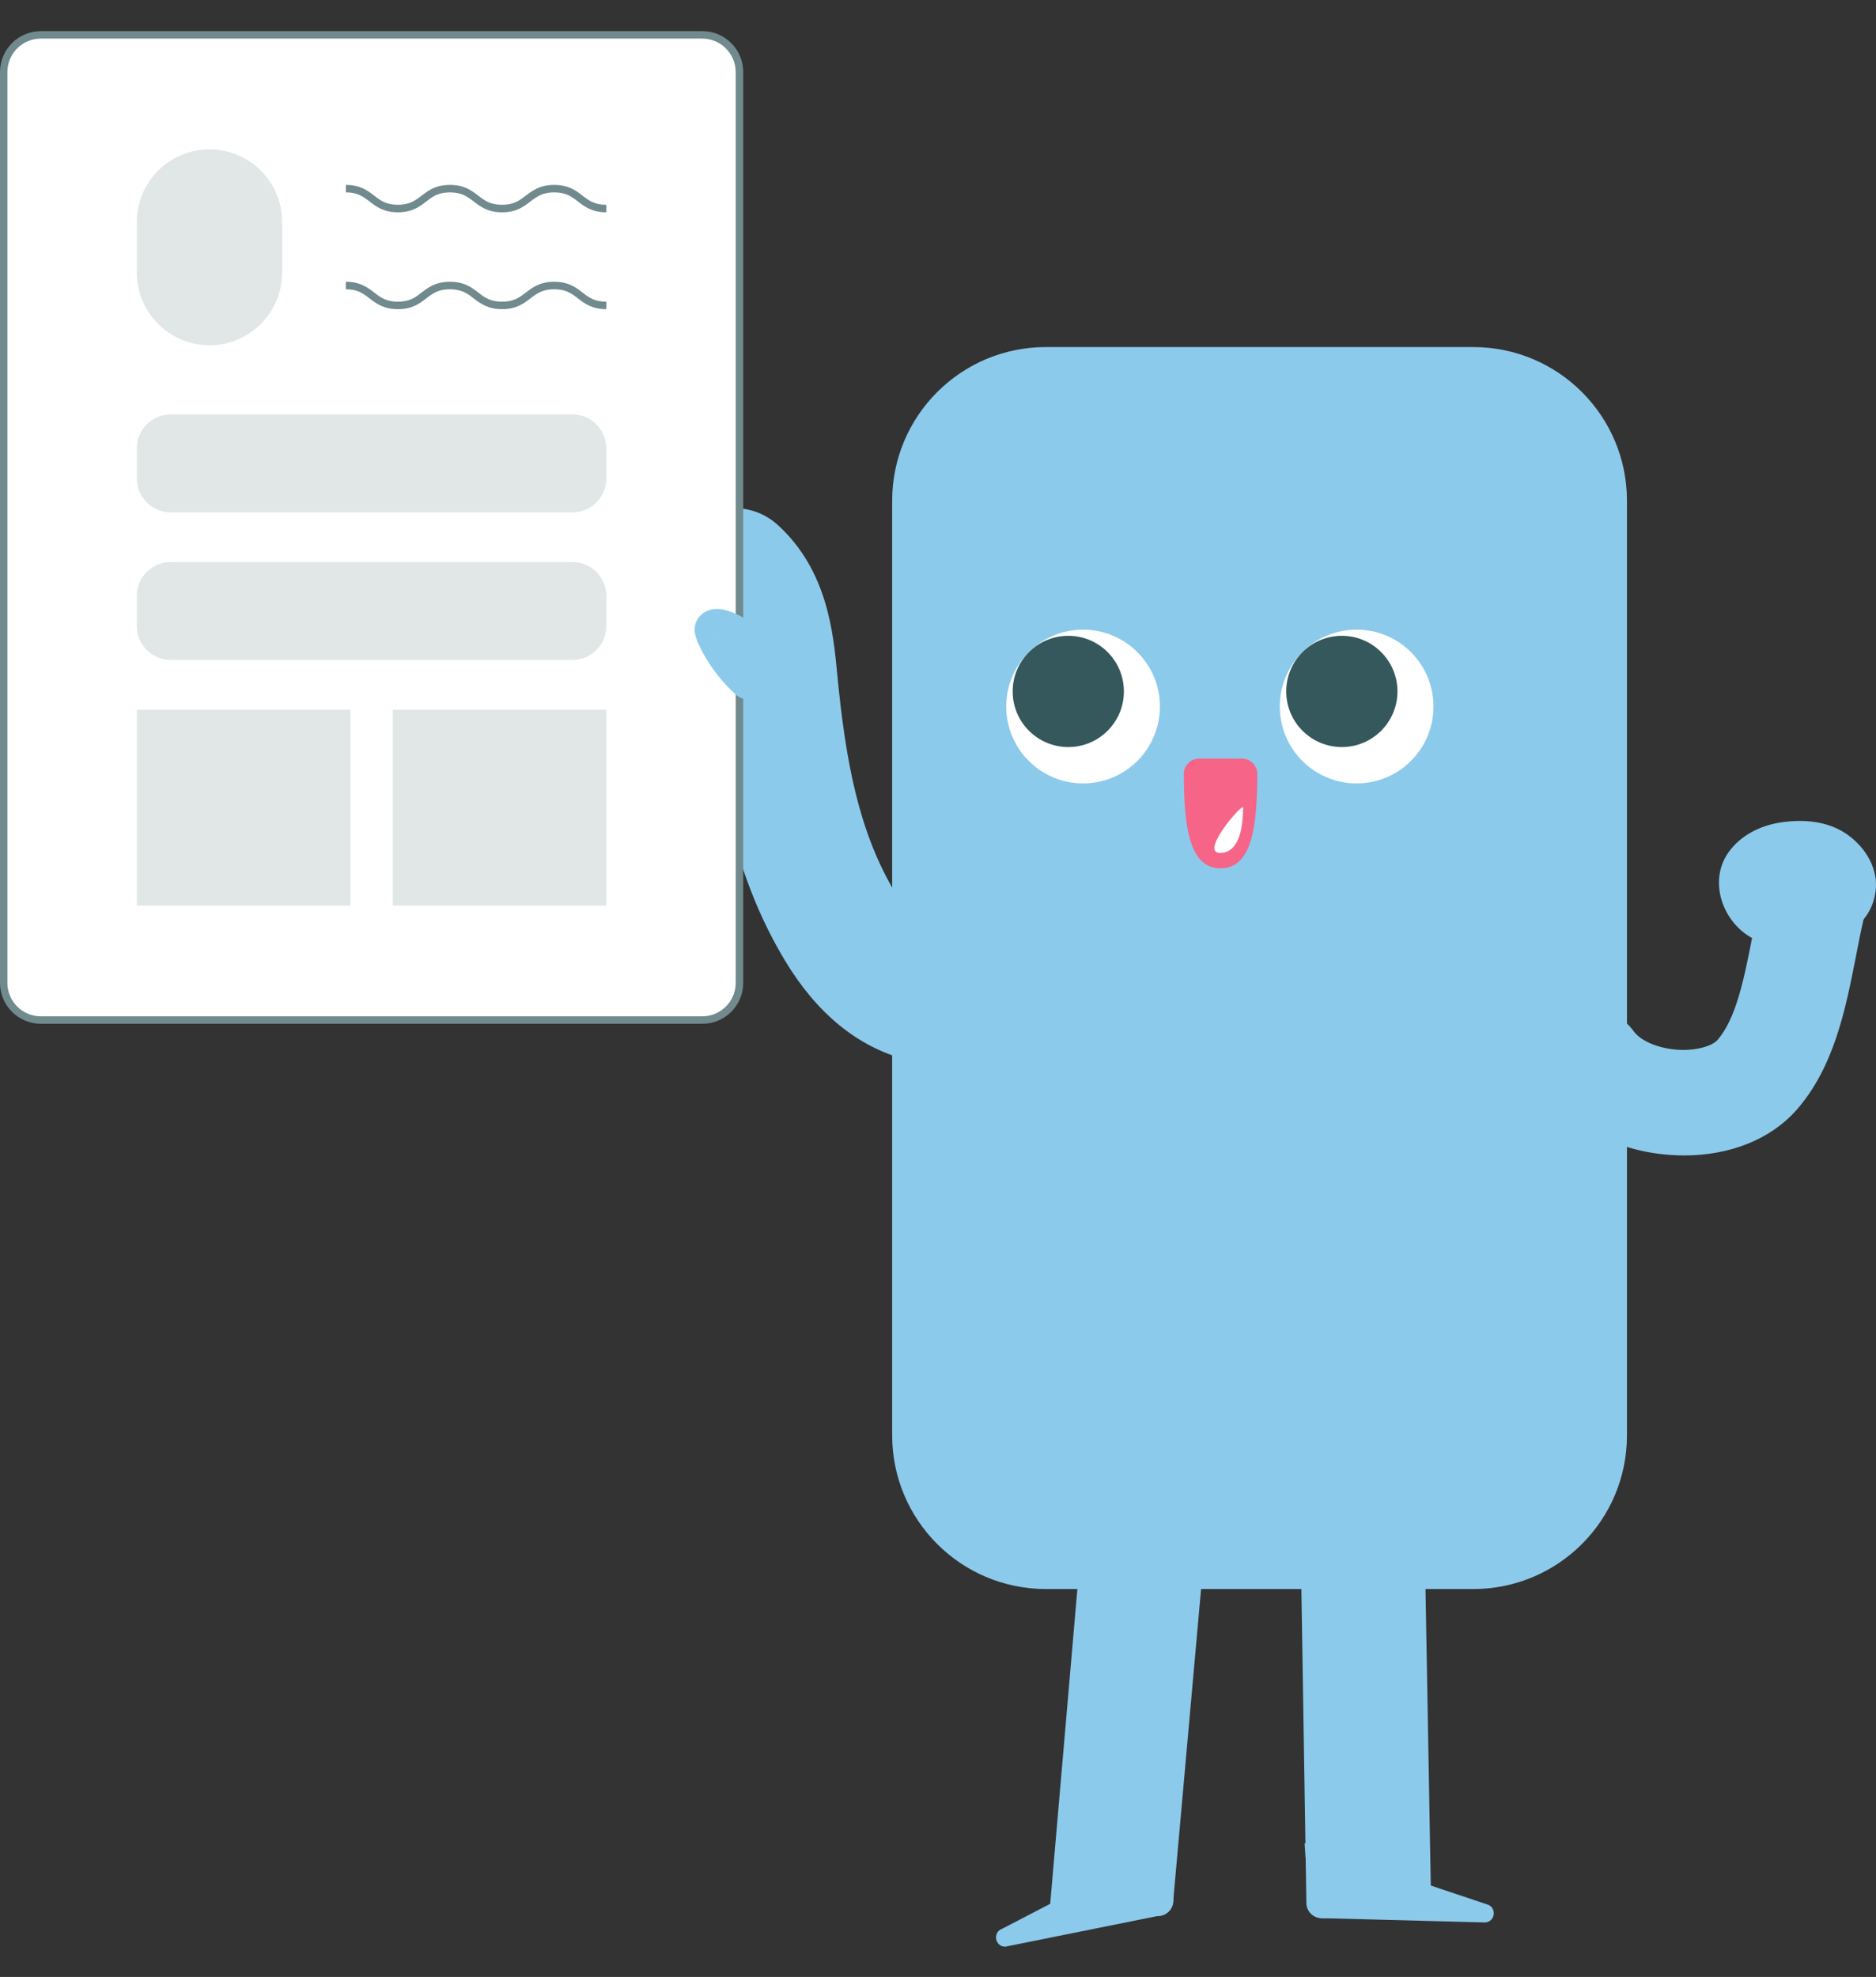 <svg width="56" height="59" viewBox="0 0 56 59" fill="none" xmlns="http://www.w3.org/2000/svg">
<rect x="0" y="0" width="56" height="59" fill="#333333" stroke="none"/>
<path d="M27.527 31.685C27.359 31.685 27.192 31.664 27.022 31.617C25.583 31.229 24.369 30.232 23.423 28.651C21.86 26.052 21.406 23.188 21.146 20.479C21.056 19.535 20.964 18.843 20.614 18.523C19.826 17.805 19.77 16.584 20.491 15.795C21.209 15.006 22.43 14.95 23.219 15.669C24.697 17.016 24.874 18.877 24.991 20.11C25.241 22.717 25.631 24.829 26.733 26.661C27.155 27.365 27.58 27.766 28.029 27.887C29.058 28.164 29.668 29.224 29.391 30.253C29.158 31.115 28.379 31.681 27.529 31.681L27.527 31.685Z" fill="#8CCAEB"/>
<path d="M31.22 47.423H43.979C46.513 47.423 48.566 45.369 48.566 42.836L48.566 14.945C48.566 12.412 46.513 10.358 43.979 10.358H31.22C28.686 10.358 26.632 12.412 26.632 14.945L26.632 42.836C26.632 45.369 28.686 47.423 31.22 47.423Z" fill="#8CCAEB"/>
<path d="M39.487 57.248L42.723 57.023L42.487 43.744L38.793 44.001L38.997 56.821C39.014 57.074 39.235 57.265 39.487 57.246V57.248Z" fill="#8CCAEB"/>
<path d="M38.943 55.015L39.07 56.823C39.087 57.075 39.307 57.267 39.56 57.248L44.334 57.374C44.645 57.352 44.686 56.913 44.385 56.833L38.946 55.012L38.943 55.015Z" fill="#8CCAEB"/>
<path d="M34.563 57.182H31.318L32.467 43.872H36.17L35.022 56.724C35.022 56.976 34.816 57.182 34.563 57.182Z" fill="#8CCAEB"/>
<path d="M35.023 54.908V56.721C35.023 56.974 34.816 57.18 34.564 57.18L30.008 58.097C29.697 58.097 29.625 57.663 29.918 57.561L35.023 54.908Z" fill="#8CCAEB"/>
<path d="M40.497 23.38C41.764 23.38 42.79 22.353 42.79 21.086C42.79 19.819 41.764 18.792 40.497 18.792C39.23 18.792 38.203 19.819 38.203 21.086C38.203 22.353 39.23 23.38 40.497 23.38Z" fill="white"/>
<path d="M40.055 22.295C40.971 22.295 41.715 21.552 41.715 20.635C41.715 19.718 40.971 18.975 40.055 18.975C39.138 18.975 38.395 19.718 38.395 20.635C38.395 21.552 39.138 22.295 40.055 22.295Z" fill="#34585C"/>
<path d="M32.331 23.38C33.597 23.38 34.624 22.353 34.624 21.086C34.624 19.819 33.597 18.792 32.331 18.792C31.064 18.792 30.037 19.819 30.037 21.086C30.037 22.353 31.064 23.38 32.331 23.38Z" fill="white"/>
<path d="M31.889 22.295C32.806 22.295 33.549 21.552 33.549 20.635C33.549 19.718 32.806 18.975 31.889 18.975C30.972 18.975 30.229 19.718 30.229 20.635C30.229 21.552 30.972 22.295 31.889 22.295Z" fill="#34585C"/>
<path d="M35.797 22.639C35.542 22.639 35.336 22.846 35.338 23.101C35.348 24.508 35.445 25.914 36.435 25.914C37.425 25.914 37.522 24.508 37.532 23.101C37.532 22.846 37.328 22.639 37.073 22.639H35.799H35.797Z" fill="#F66488"/>
<path d="M36.421 25.455C36.86 25.455 37.103 24.999 37.108 24.103C37.108 23.941 35.79 25.455 36.421 25.455Z" fill="white"/>
<path d="M20.967 1.041H1.222C0.61 1.041 0.113 1.537 0.113 2.15V29.334C0.113 29.946 0.61 30.443 1.222 30.443H20.967C21.58 30.443 22.076 29.946 22.076 29.334V2.15C22.076 1.537 21.58 1.041 20.967 1.041Z" fill="white"/>
<path d="M20.966 30.554H1.221C0.548 30.554 0 30.008 0 29.334V2.15C0 1.477 0.546 0.929 1.221 0.929H20.966C21.638 0.929 22.186 1.475 22.186 2.15V29.334C22.186 30.006 21.64 30.554 20.966 30.554ZM1.218 1.152C0.667 1.152 0.221 1.599 0.221 2.15V29.334C0.221 29.884 0.667 30.331 1.218 30.331H20.963C21.514 30.331 21.961 29.884 21.961 29.334V2.15C21.961 1.601 21.514 1.152 20.963 1.152H1.218Z" fill="#718A8D"/>
<path d="M18.098 6.336C17.671 6.336 17.448 6.166 17.254 6.015C17.062 5.867 16.895 5.741 16.543 5.741C16.191 5.741 16.026 5.867 15.831 6.015C15.635 6.166 15.412 6.336 14.987 6.336C14.562 6.336 14.339 6.166 14.142 6.015C13.95 5.867 13.783 5.741 13.431 5.741C13.079 5.741 12.914 5.867 12.722 6.015C12.526 6.166 12.305 6.336 11.878 6.336C11.45 6.336 11.23 6.166 11.033 6.015C10.841 5.867 10.674 5.741 10.324 5.741V5.518C10.751 5.518 10.972 5.688 11.169 5.838C11.361 5.986 11.528 6.112 11.878 6.112C12.227 6.112 12.395 5.986 12.586 5.838C12.783 5.688 13.004 5.518 13.431 5.518C13.858 5.518 14.079 5.688 14.276 5.838C14.467 5.986 14.635 6.112 14.987 6.112C15.339 6.112 15.504 5.986 15.698 5.838C15.895 5.688 16.118 5.518 16.543 5.518C16.967 5.518 17.193 5.688 17.387 5.838C17.579 5.986 17.746 6.112 18.098 6.112V6.336Z" fill="#718A8D"/>
<path d="M18.098 9.227C17.671 9.227 17.448 9.057 17.254 8.907C17.062 8.759 16.895 8.633 16.543 8.633C16.191 8.633 16.026 8.759 15.831 8.907C15.635 9.057 15.412 9.227 14.987 9.227C14.562 9.227 14.339 9.057 14.142 8.907C13.95 8.759 13.783 8.633 13.431 8.633C13.079 8.633 12.914 8.759 12.722 8.907C12.526 9.057 12.305 9.227 11.878 9.227C11.45 9.227 11.23 9.057 11.033 8.907C10.841 8.759 10.674 8.633 10.324 8.633V8.409C10.751 8.409 10.972 8.579 11.169 8.73C11.361 8.878 11.528 9.004 11.878 9.004C12.227 9.004 12.395 8.878 12.586 8.73C12.783 8.579 13.004 8.409 13.431 8.409C13.858 8.409 14.079 8.579 14.276 8.73C14.467 8.878 14.635 9.004 14.987 9.004C15.339 9.004 15.504 8.878 15.698 8.73C15.895 8.579 16.118 8.409 16.543 8.409C16.967 8.409 17.193 8.579 17.387 8.73C17.579 8.878 17.746 9.004 18.098 9.004V9.227Z" fill="#718A8D"/>
<path d="M8.421 6.625C8.421 5.428 7.45 4.458 6.253 4.458C5.056 4.458 4.086 5.428 4.086 6.625V8.135C4.086 9.332 5.056 10.303 6.253 10.303C7.45 10.303 8.421 9.332 8.421 8.135V6.625Z" fill="#E1E6E7"/>
<path d="M17.088 16.773H5.096C4.538 16.773 4.086 17.225 4.086 17.783V18.686C4.086 19.243 4.538 19.695 5.096 19.695H17.088C17.646 19.695 18.098 19.243 18.098 18.686V17.783C18.098 17.225 17.646 16.773 17.088 16.773Z" fill="#E1E6E7"/>
<path d="M17.088 12.368H5.096C4.538 12.368 4.086 12.82 4.086 13.378V14.281C4.086 14.839 4.538 15.291 5.096 15.291H17.088C17.646 15.291 18.098 14.839 18.098 14.281V13.378C18.098 12.82 17.646 12.368 17.088 12.368Z" fill="#E1E6E7"/>
<path d="M10.46 21.18H4.086V27.025H10.46V21.18Z" fill="#E1E6E7"/>
<path d="M18.098 21.18H11.725V27.025H18.098V21.18Z" fill="#E1E6E7"/>
<path d="M22.605 20.105C22.484 19.999 22.37 19.885 22.26 19.766C22.207 19.705 22.154 19.644 22.103 19.581C22.09 19.567 22.078 19.55 22.066 19.533C22.073 19.542 22.127 19.613 22.081 19.55C22.056 19.518 22.032 19.484 22.01 19.453C21.918 19.319 21.833 19.183 21.756 19.04C21.717 18.97 21.68 18.897 21.646 18.824C21.637 18.805 21.629 18.788 21.622 18.768C21.595 18.71 21.615 18.783 21.632 18.788C21.624 18.785 21.617 18.729 21.615 18.727V18.872C21.605 18.907 21.588 18.936 21.566 18.96C21.544 18.989 21.518 19.013 21.486 19.035C21.404 19.089 21.399 19.067 21.438 19.057C21.508 19.04 21.382 19.067 21.384 19.064C21.387 19.059 21.423 19.064 21.43 19.064C21.506 19.062 21.377 19.057 21.382 19.057C21.389 19.055 21.423 19.067 21.425 19.067C21.462 19.076 21.498 19.089 21.532 19.101C21.549 19.106 21.564 19.113 21.581 19.118C21.627 19.132 21.532 19.096 21.535 19.098C21.566 19.113 21.598 19.127 21.629 19.142C21.695 19.176 21.758 19.212 21.819 19.251C21.843 19.268 21.867 19.285 21.894 19.302C21.954 19.343 21.872 19.285 21.865 19.28C21.877 19.292 21.892 19.302 21.906 19.314C21.962 19.363 22.015 19.411 22.066 19.465C22.11 19.511 22.149 19.567 22.195 19.613C22.108 19.528 22.178 19.593 22.202 19.627C22.224 19.659 22.246 19.693 22.265 19.727C22.306 19.792 22.343 19.863 22.374 19.933C22.382 19.95 22.408 20.004 22.377 19.941C22.345 19.872 22.377 19.943 22.384 19.96C22.399 19.996 22.411 20.033 22.421 20.072C22.442 20.147 22.462 20.222 22.474 20.297C22.476 20.317 22.486 20.375 22.474 20.302C22.462 20.224 22.474 20.302 22.474 20.319C22.479 20.363 22.479 20.407 22.481 20.448C22.734 20.343 22.988 20.237 23.241 20.132C22.884 19.741 22.53 19.351 22.173 18.957C22.015 18.785 21.7 18.785 21.542 18.957C21.372 19.142 21.375 19.404 21.542 19.589C21.899 19.979 22.253 20.37 22.61 20.763C22.87 21.05 23.377 20.824 23.369 20.448C23.355 19.657 22.928 18.928 22.277 18.489C22.117 18.382 21.938 18.3 21.756 18.237C21.532 18.159 21.265 18.14 21.052 18.259C20.913 18.336 20.811 18.46 20.763 18.61C20.7 18.802 20.751 18.987 20.828 19.164C20.904 19.341 20.993 19.511 21.093 19.676C21.333 20.069 21.632 20.433 21.976 20.739C22.151 20.894 22.438 20.924 22.607 20.739C22.763 20.569 22.794 20.273 22.607 20.108L22.605 20.105Z" fill="#8CCAEB"/>
<path d="M50.261 34.482C50.166 34.482 50.069 34.482 49.972 34.474C48.407 34.399 47.002 33.705 46.215 32.618C45.705 31.914 45.863 30.931 46.567 30.421C47.271 29.911 48.254 30.069 48.764 30.773C48.984 31.079 49.533 31.302 50.125 31.331C50.671 31.358 51.12 31.203 51.261 31.045C51.827 30.404 52.062 29.21 52.31 27.945C52.39 27.543 52.47 27.128 52.567 26.712C52.764 25.865 53.611 25.339 54.455 25.535C55.302 25.732 55.829 26.576 55.632 27.424C55.547 27.785 55.475 28.157 55.399 28.552C55.096 30.096 54.754 31.848 53.623 33.13C52.856 33.999 51.645 34.484 50.264 34.484L50.261 34.482Z" fill="#8CCAEB"/>
<path d="M54.983 27.894C55.585 27.666 55.969 27.115 55.998 26.469C56.027 25.826 55.631 25.241 55.119 24.889C54.544 24.494 53.809 24.443 53.139 24.547C52.539 24.642 51.961 24.93 51.602 25.43C50.886 26.426 51.585 27.913 52.74 28.156C53.323 28.277 53.952 28.144 54.432 27.792C54.978 27.394 55.716 26.613 55.175 25.998C54.937 25.727 54.301 25.338 53.971 25.217C53.6 25.083 53.206 25.251 52.813 25.227C52.386 25.2 52.015 25.299 51.784 25.688C51.568 26.052 51.529 26.491 51.629 26.896C51.677 27.091 51.867 27.217 52.059 27.224C52.408 27.234 52.782 27.176 53.039 26.918C53.313 26.644 53.359 26.265 53.206 25.918C53.109 25.698 52.789 25.646 52.597 25.758C52.372 25.892 52.34 26.146 52.437 26.367C52.413 26.333 52.406 26.299 52.42 26.263C52.44 26.239 52.435 26.248 52.406 26.297C52.44 26.278 52.427 26.294 52.369 26.311C52.272 26.343 52.163 26.336 52.061 26.333C52.204 26.443 52.347 26.552 52.491 26.661C52.449 26.496 52.457 26.557 52.541 26.404C52.546 26.396 52.682 26.348 52.699 26.353C52.94 26.423 52.532 26.127 52.537 26.115C52.546 26.081 52.932 26.13 52.974 26.134C53.389 26.185 53.835 26.314 54.192 26.537C54.291 26.6 54.301 26.598 54.24 26.724C54.173 26.867 54.022 27.003 53.918 27.074C53.758 27.183 53.634 27.239 53.454 27.282C53.311 27.319 53.119 27.328 53 27.307C52.658 27.244 52.454 27.069 52.301 26.775C52.182 26.552 52.163 26.234 52.284 26.018C52.447 25.729 52.75 25.564 53.083 25.474C53.495 25.36 53.949 25.353 54.357 25.498C54.724 25.63 55.01 25.921 55.092 26.282C55.158 26.566 54.998 26.943 54.748 27.04C54.522 27.125 54.369 27.341 54.437 27.588C54.495 27.804 54.76 27.986 54.986 27.899L54.983 27.894Z" fill="#8CCAEB"/>
</svg>
